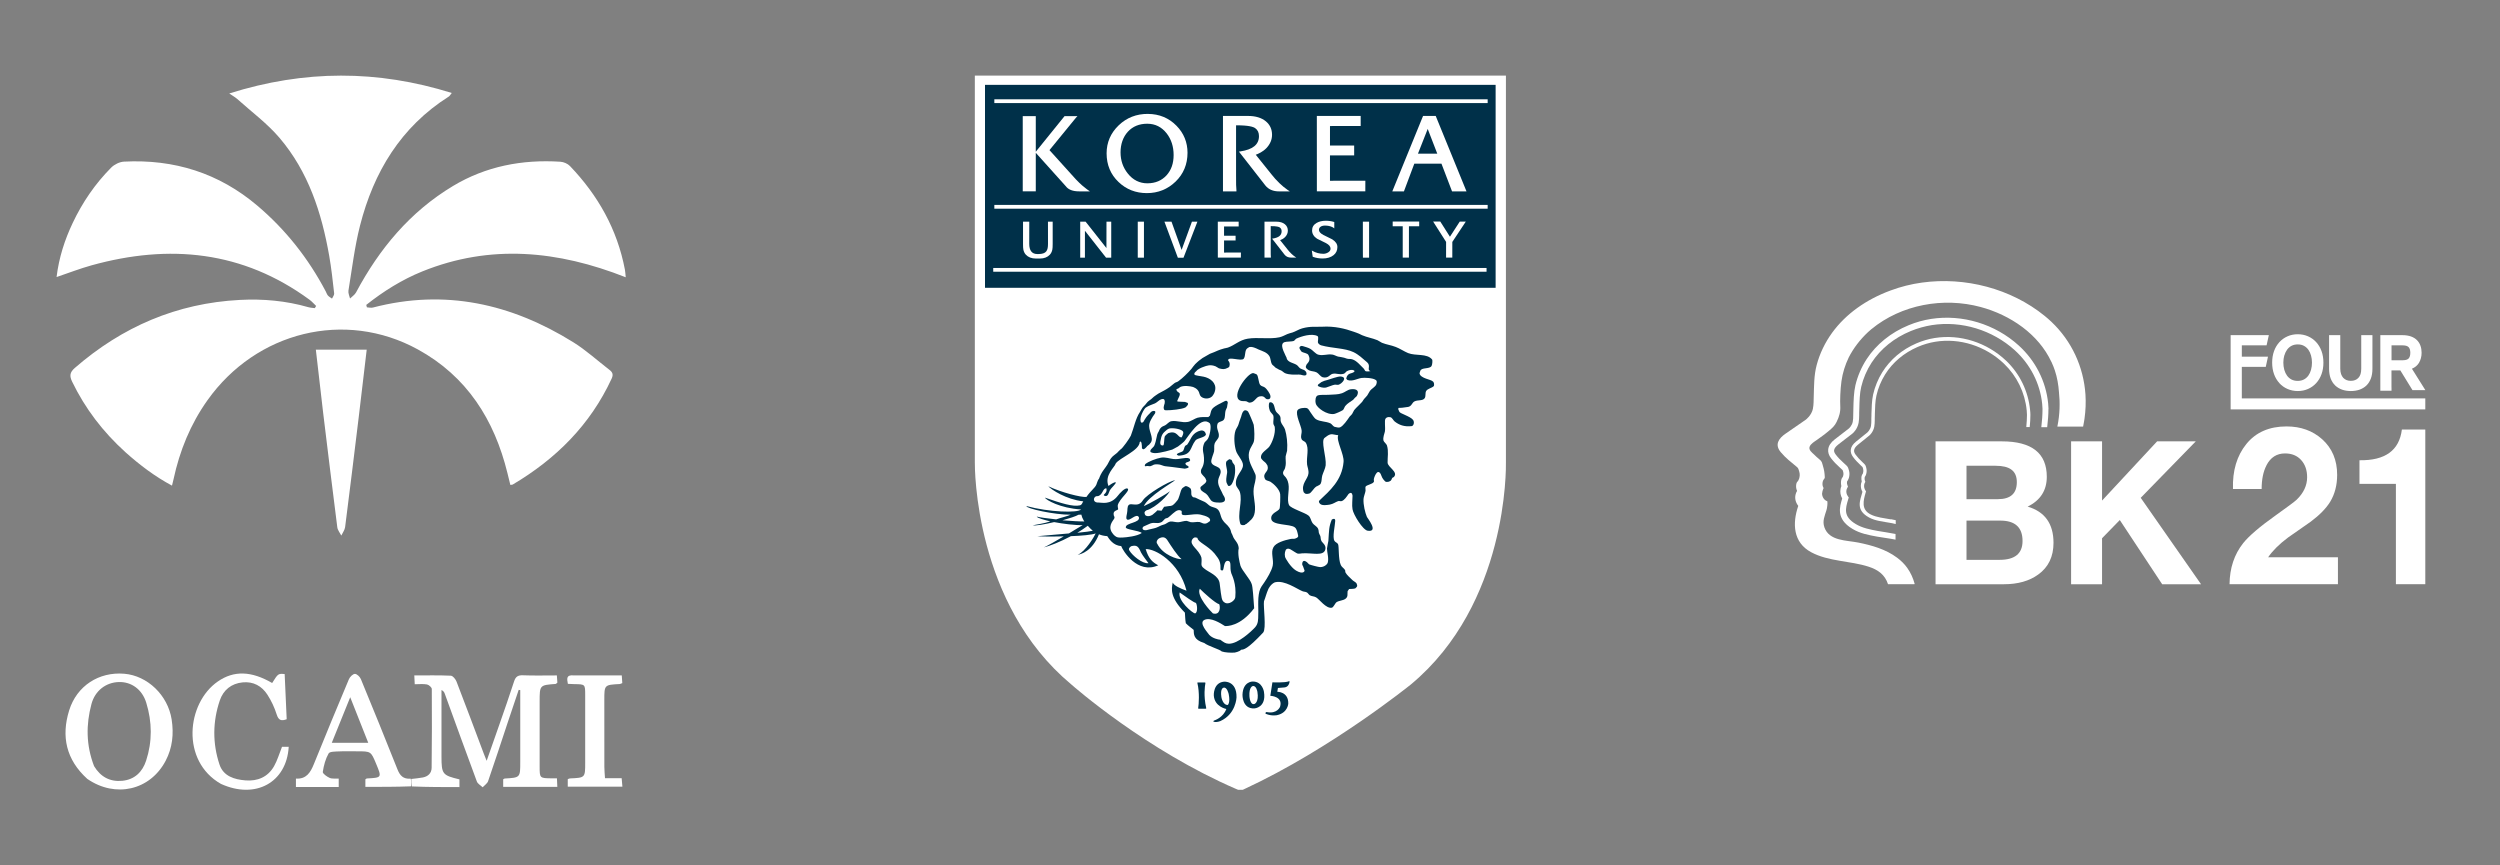<svg version="1.1" xmlns="http://www.w3.org/2000/svg" xmlns:xlink="http://www.w3.org/1999/xlink" width="1299.998" height="450" viewBox="310,230.5,1299.998,450"><rect x="310" y="230.5" width="1299.998" height="450" fill="#808080" stroke="none"/><g fill="none" fill-rule="nonzero" stroke="none" stroke-width="none" stroke-linecap="butt" stroke-linejoin="miter" stroke-miterlimit="10" stroke-dasharray="" stroke-dashoffset="0" font-family="none" font-weight="none" font-size="none" text-anchor="none" style="mix-blend-mode: normal"><g id="Group 1" fill-opacity="0" fill="#9c9f9d" stroke="#000000" stroke-width="0"><rect x="166.923" y="256.111" transform="scale(1.857,0.9)" width="700" height="500" id="Shape 1"/></g><g id="Group 1" fill="#ffffff" stroke="none" stroke-width="1"><path d="M375.226,465.638c-11.693,-10.573 -20.907,-22.635 -27.676,-36.588c-1.453,-2.995 -1.352,-4.868 1.363,-7.225c24.658,-21.413 53.015,-33.649 85.782,-35.366c12.104,-0.634 23.981,0.43 35.645,3.78c1.079,0.31 2.24,0.335 3.364,0.492c0.23,-0.378 0.46,-0.756 0.691,-1.134c-1.146,-1.09 -2.188,-2.321 -3.453,-3.248c-34.715,-25.423 -72.896,-29.1 -113.371,-17.865c-5.969,1.657 -11.769,3.926 -18.149,6.081c1.249,-10.226 4.236,-19.359 8.382,-28.122c5.062,-10.699 11.678,-20.391 20.019,-28.786c1.64,-1.651 4.366,-2.99 6.661,-3.108c26.044,-1.336 49.316,5.911 69.368,22.917c14.778,12.533 26.523,27.445 35.531,44.56c0.382,0.725 0.624,1.567 1.149,2.161c0.573,0.648 1.401,1.07 2.117,1.591c0.396,-0.899 1.217,-1.845 1.121,-2.688c-0.74,-6.505 -1.434,-13.029 -2.562,-19.474c-3.935,-22.479 -10.873,-43.89 -25.933,-61.519c-6.397,-7.489 -14.54,-13.49 -21.924,-20.128c-0.949,-0.853 -2.107,-1.475 -4.137,-2.869c39.18,-12.346 77.105,-12.31 115.709,-0.254c-0.762,0.933 -1.053,1.54 -1.535,1.845c-24.946,15.814 -39.054,39.219 -46.178,67.146c-2.822,11.064 -4.154,22.512 -6.019,33.81c-0.211,1.279 0.526,2.715 0.823,4.078c1.061,-1.047 2.463,-1.912 3.132,-3.168c12.116,-22.728 28.126,-41.961 50.404,-55.336c17.15,-10.296 36.015,-13.876 55.842,-12.622c1.723,0.109 3.804,1.002 4.985,2.235c14.592,15.233 24.599,32.952 28.571,53.841c0.217,1.143 0.255,2.321 0.43,4.007c-35.253,-13.911 -70.323,-17.366 -105.743,-3.057c-10.611,4.287 -20.246,10.343 -29.18,17.418c0.111,0.424 0.223,0.849 0.334,1.273c1.048,0.048 2.165,0.358 3.135,0.105c37.461,-9.783 71.938,-2.002 104.164,18.028c6.686,4.155 12.583,9.576 18.859,14.395c1.6,1.228 2.081,2.44 1.124,4.511c-11.11,24.03 -28.92,41.767 -51.454,55.107c-0.215,0.127 -0.527,0.089 -1.232,0.193c-0.494,-2.012 -0.999,-4.072 -1.505,-6.131c-6.82,-27.774 -21.091,-50.349 -46.633,-64.346c-37.799,-20.714 -83.956,-9.312 -109.366,26.458c-8.842,12.446 -14.446,26.247 -17.642,41.099c-0.194,0.904 -0.434,1.797 -0.798,3.291c-8.966,-4.817 -16.709,-10.677 -24.214,-17.386z" id="Path 1"/><path d="M523.884,635.561c2.007,-0.252 4.035,-0.396 6.015,-0.783c2.712,-0.53 4.524,-2.247 4.553,-5.037c0.142,-13.655 0.188,-27.312 0.082,-40.967c-0.006,-0.83 -1.511,-2.172 -2.493,-2.359c-1.961,-0.374 -4.043,-0.111 -6.38,-0.111c-0.078,-1.599 -0.141,-2.881 -0.224,-4.583c6.516,0 12.774,-0.146 19.013,0.142c1.048,0.048 2.456,1.801 2.942,3.058c4.819,12.463 9.478,24.987 14.187,37.493c0.361,0.958 0.758,1.903 1.483,3.716c2.388,-6.807 4.511,-12.802 6.594,-18.812c2.589,-7.472 5.247,-14.923 7.657,-22.453c0.806,-2.518 2.025,-3.318 4.65,-3.215c5.724,0.225 11.463,0.07 17.606,0.07c0.098,1.371 0.189,2.649 0.268,3.749c-0.467,0.369 -0.666,0.664 -0.886,0.68c-8.338,0.605 -8.338,0.602 -8.338,9.27c-0,11.2 -0,22.399 0,33.599c0,6.145 0,6.146 6.316,6.216c0.794,0.009 1.589,0.001 2.686,0.001c0.071,1.592 0.128,2.884 0.197,4.419c-9.51,0 -18.722,0 -28.15,0c0,-1.379 0,-2.669 0,-3.913c0.339,-0.178 0.57,-0.398 0.813,-0.412c8.058,-0.463 8.058,-0.46 8.058,-8.553c0,-11.2 0,-22.399 0,-33.599c0,-1.276 0,-2.553 0,-3.829c-0.27,-0.041 -0.539,-0.083 -0.809,-0.124c-1.931,5.739 -3.877,11.472 -5.79,17.217c-3.359,10.089 -6.639,20.204 -10.117,30.251c-0.43,1.243 -1.868,2.137 -2.84,3.192c-1.029,-0.994 -2.561,-1.801 -3.011,-3.011c-5.659,-15.205 -11.159,-30.468 -16.712,-45.712c-0.252,-0.692 -0.624,-1.34 -1.679,-1.854c0,8.089 0,16.179 0,24.268c0,3.415 -0.002,6.829 0,10.244c0.005,9.233 0.477,9.848 9.337,11.953c0,1.222 0,2.497 0,4.02c-8.214,0 -16.246,0 -24.659,-0.35c-0.378,-1.527 -0.374,-2.704 -0.37,-3.881z" id="Path 1"/><path d="M478.075,445.501c-1.291,-11.175 -2.542,-21.984 -3.838,-33.178c9.058,0 17.553,0 26.45,0c-1.398,11.842 -2.738,23.453 -4.147,35.057c-2.316,19.077 -4.642,38.152 -7.081,57.213c-0.195,1.526 -1.299,2.935 -1.981,4.399c-0.717,-1.423 -1.892,-2.788 -2.082,-4.279c-2.508,-19.605 -4.877,-39.228 -7.32,-59.212z" id="Path 1"/><path d="M355.38,635.51c-11.012,-9.99 -13.613,-22.079 -9.414,-35.612c3.961,-12.764 15.47,-20.141 28.607,-19.057c12.158,1.003 22.718,11.181 24.686,23.78c1.17,7.489 0.435,14.71 -3.127,21.494c-8.032,15.3 -26.046,19.543 -40.753,9.394M358.913,628.875c3.336,5.54 8.211,8.269 14.68,7.639c6.436,-0.627 10.462,-4.605 12.378,-10.436c3.28,-9.981 3.155,-20.164 0.081,-30.158c-2.156,-7.009 -7.796,-10.945 -14.259,-10.76c-6.684,0.192 -12.375,4.454 -14.241,11.457c-2.83,10.62 -2.853,21.27 1.361,32.259z" id="CompoundPath 1"/><path d="M424.903,638.133c-20.97,-11.879 -17.923,-41.993 -1.646,-53.257c8.375,-5.795 17.422,-5.501 28.262,0.789c3.099,-4.928 3.099,-4.928 6.503,-4.657c0.35,7.785 0.703,15.618 1.057,23.488c-2.807,1.062 -4.243,0.587 -5.205,-2.478c-1.127,-3.592 -2.789,-7.131 -4.834,-10.295c-2.923,-4.522 -7.331,-6.932 -12.877,-6.385c-5.876,0.58 -10.021,3.963 -11.855,9.356c-3.75,11.026 -3.839,22.326 -0.173,33.363c2.025,6.098 7.743,7.781 13.492,8.246c6.287,0.508 11.669,-1.726 14.891,-7.397c1.719,-3.027 2.686,-6.481 4.118,-10.056c0.902,0 2.192,0 3.492,0c-1.075,18.543 -17.278,27.46 -35.225,19.282z" id="Path 1"/><path d="M523.571,635.417c0.308,1.321 0.304,2.498 0.302,3.97c-7.884,0.295 -15.768,0.295 -23.876,0.295c0,-1.358 0,-2.653 0,-3.905c0.295,-0.196 0.511,-0.464 0.742,-0.476c7.851,-0.418 7.851,-0.415 4.859,-7.601c-2.714,-6.519 -2.714,-6.519 -9.809,-6.519c-3.137,0 -6.281,-0.118 -9.41,0.043c-1.918,0.099 -4.905,0.009 -5.508,1.078c-1.622,2.874 -2.533,6.28 -3.019,9.578c-0.13,0.883 2.123,2.483 3.562,3.123c1.277,0.568 2.943,0.26 4.718,0.354c0,1.426 0,2.831 0,4.377c-7.431,0 -14.735,0 -22.25,0c0,-1.448 0,-2.752 0,-4.359c5.416,0.334 7.56,-3.171 9.308,-7.496c5.968,-14.772 12.06,-29.494 18.241,-44.178c0.512,-1.217 2.02,-2.744 3.109,-2.78c1.031,-0.034 2.614,1.502 3.108,2.698c6.446,15.605 12.799,31.25 19.028,46.943c1.259,3.172 2.945,5.151 6.896,4.853M493.103,616.742c2.625,0 5.251,0 8.384,0c-3.215,-8.123 -6.115,-15.453 -9.375,-23.689c-3.403,8.414 -6.418,15.866 -9.582,23.689c3.779,0 6.778,0 10.572,0z" id="CompoundPath 1"/><path d="M608.471,581.718c8.422,0 16.456,0 24.85,0c0.099,1.447 0.187,2.721 0.273,3.987c-0.611,0.229 -0.974,0.469 -1.348,0.489c-7.997,0.432 -7.997,0.428 -7.997,8.302c0,11.59 -0.015,23.181 0.016,34.771c0.005,1.876 0.21,3.751 0.338,5.893c2.983,0 5.64,0 8.661,0c0.134,1.535 0.246,2.816 0.386,4.421c-9.55,0 -18.867,0 -28.415,0c0,-1.281 0,-2.574 0,-3.922c0.393,-0.135 0.764,-0.363 1.145,-0.38c7.92,-0.358 7.92,-0.353 7.92,-8.171c0,-11.727 0.002,-23.454 -0.001,-35.181c-0.002,-5.618 -0.007,-5.613 -5.615,-5.679c-1.076,-0.013 -2.151,-0.093 -3.388,-0.149c-0.449,-2.491 -1.086,-4.832 3.175,-4.383z" id="Path 1"/></g><g id="Group 1" stroke="none" stroke-width="1"><g id="Group 1"><path d="M1088.288,274.623v196.258c0,0 1.542,70.883 -47.59,111.789c0,0 -40.461,32.845 -85.445,53.716h-0.479c-46.605,-20.061 -84.696,-53.716 -84.696,-53.716c-49.123,-40.906 -48.365,-111.789 -48.365,-111.789v-196.258z" id="Path 1" fill="#ffffff"/><path d="M1088.288,269.821h-271.376v201.06c-0.026,2.937 -0.2,73.593 50.099,115.466l-0.105,-0.087c1.577,1.394 39.198,34.387 85.951,54.535l0.924,0.383h2.501l0.967,-0.453c45.001,-20.871 86.038,-54.012 86.456,-54.343c50.378,-41.934 49.437,-112.617 49.376,-115.614v-200.946h-4.81M1083.469,279.425v191.892c0,5.926 -1.063,70.36 -45.855,107.658c-0.375,0.288 -39.45,31.825 -82.665,52.243c-44.539,-19.607 -81.332,-51.816 -81.707,-52.147l-0.105,-0.096c-46.091,-38.387 -46.622,-105.523 -46.622,-107.981v-191.569h256.971z" id="CompoundPath 1" fill="#ffffff"/><path d="M1087.721,380.155h-265.52v-105.532h265.52z" id="Path 1" fill="#003049"/><path d="M827.055,282.135v1.969h256.527v-1.969z" id="Path 1" fill="#ffffff"/><path d="M827.055,337.053v1.969h256.527v-1.969z" id="Path 1" fill="#ffffff"/><path d="M826.48,369.846v1.952h256.527v-1.952z" id="Path 1" fill="#ffffff"/><path d="M933.38,599.036h3.529c0.488,0 0.305,-0.436 0.305,-0.436c-1.42,-6.353 -0.688,-11.32 -0.41,-12.802c0,0 0.139,-0.427 -0.366,-0.427h-3.486c-0.471,0 -0.296,0.366 -0.296,0.366c1.185,4.88 0.723,11.041 0.418,12.828c0,0 -0.218,0.479 0.305,0.479v0z" id="Path 1" fill="#003049"/><path d="M946.452,584.97c-5.621,0.54 -5.281,7.12 -5.281,7.12c0.357,5.969 6.518,7.085 6.518,7.085c-1.682,4.566 -6.196,5.935 -6.196,5.935c-1.063,0.41 -0.279,0.706 -0.279,0.706c1.342,0.453 3.311,-0.331 3.311,-0.331c8.244,-3.704 8.462,-12.357 8.462,-12.357c0.174,-8.802 -6.536,-8.165 -6.536,-8.165M948.456,597.083c-2.693,0.078 -3.338,-4.113 -3.338,-4.113c-0.697,-4.601 1.089,-4.854 1.089,-4.854c1.891,-0.593 2.719,3.329 2.719,3.329c0.915,4.505 -0.471,5.638 -0.471,5.638z" id="CompoundPath 1" fill="#003049"/><path d="M967.27,590.304c0,0 -0.749,-5.473 -5.874,-5.412c0,0 -5.072,-0.122 -5.307,6.902c0,0 -0.192,7.407 6.213,7.085c0,0 6.283,-0.392 4.959,-8.575M962.382,596.534c-2.423,0.889 -2.684,-4.061 -2.684,-4.061c-0.261,-4.732 1.664,-5.203 1.664,-5.203c1.952,-0.488 2.492,2.989 2.492,2.989c0.88,5.386 -1.473,6.274 -1.473,6.274z" id="CompoundPath 1" fill="#003049"/><path d="M968.769,600.787c5.42,1.063 6.858,-2.771 6.858,-2.771c1.717,-5.438 -5.063,-5.699 -5.063,-5.699l1.089,-7.006c0,0 6.815,0.322 8.653,-0.584c0,0 0.418,-0.288 0.183,0.749c0,0 -0.383,2.327 -2.614,2.492l-3.355,0.279l-0.314,1.978c0,0 5.804,-0.122 5.699,6.135c0,0 -0.218,4.837 -5.882,6.03c0,0 -2.658,0.584 -5.717,-0.662c0,0 -0.462,-0.227 -0.209,-0.593c0,0 0.209,-0.453 0.68,-0.357v0z" id="Path 1" fill="#003049"/><path d="M948.804,469.574c0.427,-0.514 0.985,-0.148 1.447,0c0.436,0.131 0.453,0.985 0.697,1.42c0.131,0.296 0.985,1.159 1.063,1.42c0.688,3.146 0,7.277 -1.412,9.664c-0.401,0.732 -1.054,1.124 -1.508,1.159c-0.593,0.052 -0.793,-0.819 -0.993,-1.159c-0.906,-1.264 -0.218,-4.27 0,-5.691c0.235,-1.813 -1.185,-4.741 -0.279,-6.065c0,0 0.976,-0.767 0.993,-0.767v0z" id="Path 1" fill="#003049"/><path d="M905.947,472.894c0.767,-0.218 1.874,0.157 2.335,0l1.028,-0.418c1.185,-0.767 2.37,-0.532 3.573,-0.418c0.601,0.07 2.388,0.837 2.98,0.871c0.959,0.105 5.455,0.593 10.257,1.281c-0.044,-0.017 2.553,-0.349 1.9,-1.063c0.401,0.471 -0.078,-0.392 -1.054,-0.723l-0.34,-0.366c0.044,-0.035 -0.819,-0.715 0.715,-1.246c-0.584,0.183 1.02,-0.227 1.325,-0.575c0.619,-0.671 -0.288,-1.377 -0.288,-1.377c-2.266,-0.767 -4.81,0.688 -8.209,0.331c-1.682,-0.148 -4.061,-1.098 -6.423,-0.715c-2.579,0.471 -6.362,1.908 -8.157,3.32c0,0 -0.863,1.499 0.34,1.098v0z" id="Path 1" fill="#003049"/><path d="M934.626,454.341c2.309,-0.139 2.423,2.257 2.466,2.004c-0.261,1.708 -4.462,1.865 -5.473,3.207c-2.945,3.834 -1.708,7.494 -8.671,7.887c0,0 -1.394,-0.322 -0.863,-0.898c0.436,-0.462 2.126,-0.906 2.745,-1.281c0.898,-0.523 0.828,-1.969 1.42,-2.867c0.122,-0.209 0.898,-0.488 1.089,-0.688c1.952,-2.632 2.179,-5.307 5.621,-6.867c0.131,-0.096 1.394,-0.453 1.656,-0.497v0z" id="Path 1" fill="#003049"/><path d="M956.883,444.023c0.793,-0.453 1.577,0 2.091,0.471c0.305,0.218 2.85,6.318 2.963,6.919c0.322,2.222 0.575,7.32 -0.026,8.967c-0.854,2.283 -2.963,4.043 -2.51,8.096c0.261,2.388 1.307,4.244 2.301,6.318c0.122,0.349 1.168,2.362 1.22,2.789c0.383,2.187 -0.802,5.002 -0.985,6.771c-0.532,4.401 1.22,8.392 0.523,12.584c-0.296,1.813 -0.88,2.728 -1.874,3.834l-0.793,0.68c-0.209,0.436 -0.61,0.584 -1.002,0.898l-0.488,0.488c-0.749,0.174 -0.81,0.61 -1.115,0.654c-1.882,0.41 -2.274,-0.688 -2.152,-0.427c-1.908,-5.386 1.29,-11.66 -0.349,-16.854c-0.383,-1.203 -1.786,-2.388 -1.969,-3.66c-0.662,-4.654 3.704,-7.102 3.634,-10.239c0,-2.24 -2.937,-5.124 -3.599,-7.32c-0.828,-2.588 -1.386,-7.521 -0.253,-10.745c0.261,-0.784 1.281,-2.091 1.551,-3.146c0.532,-2.004 1.368,-3.66 1.647,-5.002c0.105,-0.401 0.366,-0.985 0.575,-1.377c0.078,-0.131 0.471,-0.61 0.601,-0.688v0z" id="Path 1" fill="#003049"/><path d="M1012.446,432.912c3.146,-0.375 4.558,0.88 3.085,3.555l-0.619,0.584c-0.253,0.096 -1.089,1.185 -1.264,1.342c-1.516,1.115 -2.954,1.804 -4.113,3.233c-0.392,0.479 -0.715,1.682 -1.211,2.1c-0.793,0.566 -3.799,1.891 -4.558,2.03c-3.808,0.61 -8.985,-3.189 -9.551,-5.386c-0.497,-1.882 0,-3.712 0.81,-4.148c1.281,-0.636 4.671,-0.305 5.83,-0.427c2.937,-0.209 4.784,-0.061 7.024,-0.828c1.368,-0.436 2.928,-1.856 4.558,-2.048v0z" id="Path 1" fill="#003049"/><path d="M996.22,431.64c0,0 1.778,0.749 3.39,0.366c1.115,-0.288 3.224,-1.246 4.27,-1.438c0.645,-0.157 1.542,0.174 2.161,0c1.743,-0.523 4.941,-3.93 1.107,-4.296c-1.394,-0.131 -5.542,1.438 -6.832,1.795c-1.29,0.322 -2.1,0.549 -3.172,1.107c-0.288,0.166 -1.769,1.377 -1.595,1.168c0,0 -0.985,0.819 0.671,1.29v0z" id="Path 1" fill="#003049"/><path d="M968.839,438.08c-1.124,-0.157 -1.124,-2.039 -3.939,-1.42c-1.969,0.41 -2.501,3.303 -5.368,3.224l-1.42,-0.697c-1.255,-0.296 -2.135,0.131 -3.233,-0.392c-5.037,-2.362 3.913,-14.457 6.797,-14.292c0.148,0 1.638,0.549 1.821,0.706c0.889,0.784 0.889,4.148 1.743,5.377c0.654,0.863 1.656,0.784 2.536,1.438c0.906,0.688 2.632,3.067 2.841,4.314c0,0 0.471,2.065 -1.778,1.76v0z" id="Path 1" fill="#003049"/><path d="M1015.383,535.777c0.061,-0.07 0.061,-0.078 0,0z" id="Path 1" fill="#000000"/><path d="M1015.383,535.777h-0.009c0,0 0.009,0.009 0.009,0z" id="Path 1" fill="#000000"/><path d="M1055.521,429.453c0,0 0.009,0.035 0.009,0.07c0,0 0.017,0.009 0.017,0.017c-0.017,-0.035 -0.017,-0.07 -0.026,-0.087z" id="Path 1" fill="#000000"/><path d="M1010.363,426.036c0.035,-0.061 0.07,-0.122 0.087,-0.183c-0.096,0.192 -0.113,0.227 -0.087,0.183z" id="Path 1" fill="#000000"/><path d="M988.612,487.125c0,0 -0.061,0 -0.078,-0.017c0.078,0.044 0.087,0.044 0.078,0.017z" id="Path 1" fill="#000000"/><path d="M947.131,438.969c-1.952,1.098 -6.196,2.771 -7.085,4.662c-0.505,0.985 -0.505,1.847 -0.906,3.041c-0.044,0.131 -0.584,0.34 -0.749,0.706c-2.074,0 -3.904,-0.131 -5.708,0.349c-1.403,0.401 -3.433,1.891 -4.993,2.17c-3.181,0.549 -5.621,-0.871 -8.584,-0.366c-1.342,0.227 -2.187,1.603 -3.277,2.152c-0.924,0.462 -1.307,0.462 -2.039,1.115l-0.662,0.758c-0.105,0.296 -0.427,1.02 -0.627,1.359c-0.654,0.976 -0.915,1.969 -1.072,3.015c-0.157,1.02 -0.749,3.451 -1.272,4.462c-0.261,0.488 -1.603,1.586 -1.804,2.039c-0.096,0.305 -0.392,0.61 0,1.072c-0.462,-0.505 -0.366,0.488 2.205,0.627c2.841,0.061 9.002,-1.839 9.002,-1.839l2.963,-1.595c0.584,-0.436 2.876,-2.179 3.372,-2.78c2.161,-2.675 7.939,-12.427 12.427,-9.873l0.802,0.575c1.072,1.795 -0.279,6.954 -1.081,8.131l-1.011,1.203c-0.81,0.27 -1.368,2.344 -1.481,3.311c-0.192,1.551 0.261,2.937 0.366,3.799c0.235,1.856 0.427,4.192 -0.706,6.475c-0.253,0.453 -0.898,1.246 -0.723,2.475c0.209,1.412 2.196,2.44 2.484,3.608c0.183,0.584 0.688,0.671 0,1.786c-0.375,0.601 -2.004,1.63 -2.484,2.152c-0.654,0.654 -0.087,1.682 0.34,2.091c1.246,1.107 2.257,1.255 3.224,2.545c1.368,1.76 1.281,3.277 4.305,3.573c2.37,0.218 5.717,0.357 4.305,-2.876l-0.715,-1.203c-0.828,-2.1 -2.318,-3.974 -2.518,-6.283c-0.27,-2.928 2.091,-4.427 1.098,-6.789c-0.802,-1.83 -4.366,-1.612 -4.662,-3.974c-0.157,-1.316 1.185,-4.113 1.447,-5.368c0.279,-1.734 -0.183,-2.823 0.366,-4.296c0.366,-1.054 1.926,-2.24 2.1,-3.555c0.331,-2.362 -1.499,-3.852 -0.697,-6.431c0.392,-1.342 2.475,-1.185 3.242,-2.161c0.993,-1.325 0.453,-3.163 1.054,-5.02c0.061,-0.218 0.575,-1.325 0.68,-1.516c-0.07,-0.087 0.41,-2.396 0.41,-2.396c-0.305,-1.455 -1.211,-0.863 -1.325,-0.906M924.491,457.879c-2.004,0.462 -2.187,-3.808 -7.006,-2.144c-0.253,0.087 -1.603,1.333 -1.717,1.534c-0.566,1.272 -0.261,4.532 -0.898,4.837c0,0 -1.865,0.462 -1.499,-1.9c0.575,-3.765 1.298,-4.462 3.207,-6.048c0.261,-0.209 0.967,-0.741 1.342,-0.819c2.274,-0.514 6.466,0.357 7.216,1.499c0.654,0.959 -0.723,3.076 -0.627,3.05v0z" id="CompoundPath 1" fill="#003049"/><path d="M1055.53,429.522c-0.331,-1.752 -5.081,-1.63 -6.998,-3.956c-0.715,-0.924 -0.192,-1.447 0,-2.144c0.54,-2.039 4.889,-0.828 5.891,-2.64c0.41,-0.767 0.558,-3.015 0.288,-3.32c-2.719,-3.338 -8.462,-1.752 -12.514,-3.364c-1.961,-0.802 -4.392,-2.431 -6.44,-3.189c-2.579,-0.993 -4.575,-1.142 -7.155,-2.161c-0.593,-0.253 -1.734,-1.098 -2.353,-1.351c-2.867,-1.15 -5.142,-1.386 -8,-2.597c-0.331,-0.122 -1.203,-0.619 -1.586,-0.776c-1.15,-0.488 -1.499,-0.566 -2.719,-1.011c-4.436,-1.595 -10.056,-3.015 -16.47,-2.614c-2.815,0.157 -6.039,-0.366 -10.37,0.863c-1.499,0.383 -3.582,1.682 -4.993,2.126c-0.993,0.296 -1.847,0.471 -2.745,0.854c-1.246,0.505 -2.353,1.246 -4.061,1.647c-4.906,1.098 -11.477,-0.105 -16.453,0.723c-4.331,0.688 -6.823,3.416 -10.37,4.645c-1.089,0.357 -1.542,0.253 -2.597,0.627c-0.619,0.218 -2.091,0.601 -2.588,0.889c-1.49,0.758 -2.457,0.985 -4.131,1.691c-0.828,0.375 -1.83,1.15 -2.649,1.516c-1.194,0.593 -1.272,0.767 -2.257,1.481l-0.802,0.593c0,0 -1.752,1.516 -1.969,1.795c-0.697,0.723 -1.359,1.725 -1.961,2.484c-1.813,2.126 -4.549,4.784 -6.815,6.423c-0.819,0.584 -1.394,0.462 -2.126,1.089c-0.854,0.654 -1.603,1.351 -2.423,1.969c-1.882,1.351 -3.756,2.24 -5.821,3.364l-1.325,0.889c-1.752,1.15 -1.673,1.603 -3.477,2.754c-1.194,0.81 -1.699,2.03 -2.789,2.954c-0.715,0.558 -1.551,2.301 -2.03,3.05c-2.248,3.285 -3.085,8.139 -4.697,12.218c-0.479,1.159 -4.392,6.789 -5.351,7.155l-0.715,0.68c-0.558,0.471 -0.558,0.61 -1.063,1.098c-1.159,1.028 -2.327,1.612 -3.216,2.876c-0.723,0.976 -1.159,2.109 -1.813,3.189c-1.02,1.682 -2.719,3.547 -3.564,5.386c-0.34,0.68 -0.584,1.351 -0.828,2.004c-0.096,0.087 -0.166,0.209 -0.192,0.209c-0.427,0.558 -1.185,2.867 -1.185,2.867c-0.793,1.839 -2.684,2.867 -5.185,6.423c-2.919,0.218 -12.985,-2.335 -19.825,-5.586c1.542,1.708 9.22,6.876 18.204,7.86c-0.593,0.88 -0.636,1.778 -1.717,2.065c-3.608,0.88 -9.847,-1.089 -18.248,-4.017c0.488,1.168 7.887,5.508 18.814,6.17c-1.612,1.9 -16.636,1.438 -28.365,-1.769c-0.462,1.237 14.666,4.593 22.971,4.488c-1.42,0.723 -5.159,1.569 -7.564,2.44c-3.782,-0.418 -9.063,-1.081 -10.083,-1.473c0.235,0.767 3.974,1.786 7.076,2.501c-2.972,1.063 -7.399,1.682 -9.115,2.048c1.264,0.314 6.039,-0.453 11.085,-1.664c4.41,0.854 11.154,1.734 14.867,1.56c-0.924,0.462 -4.427,2.719 -7.181,4.331c-7.059,0.662 -14.736,1.255 -16.374,1.455c0.924,0.139 7.111,0.235 13.699,0.078c-4.026,2.362 -8.305,4.819 -10.388,5.752c3.067,-0.776 8.523,-2.867 14.1,-5.865c5.534,-0.2 10.727,-0.654 12.88,-1.42c-0.723,1.603 -5.211,9.333 -9.368,11.12c1.795,-0.296 7.573,-1.926 11.076,-10.675c1.229,0.532 2.658,0.863 4.305,0.959c0.915,1.386 3.094,4.95 7.242,5.15c0.845,2.396 8.488,14.893 19.268,10.022c-3.12,-1.682 -4.993,-3.442 -6.527,-8.427c4.784,-0.305 17.429,6.632 21.228,21.621c-2.989,-1.002 -6.728,-2.745 -7.137,-4.235c-0.819,3.468 -1.359,7.939 6.301,15.66c0.157,1.647 0.131,3.634 0.479,5.499c1.264,1.325 2.728,2.309 4.087,3.46c0.096,2.17 -0.209,5.159 5.508,6.832c1.943,1.603 8.174,3.32 9.089,4.392c1.856,0.593 4.619,0.715 6.632,0.593c0,0 2.701,-0.453 3.433,-1.49c1.351,-0.078 3.198,-0.113 11.477,-8.941c1.743,-2.083 0,-13.499 0.418,-16.27c0.81,-2.004 1.168,-3.869 2.274,-6.353c0,0 1.124,-2.449 3.242,-3.425c0.139,-0.078 0.27,-0.078 0.436,-0.122c4.767,-1.072 10.998,3.39 13.934,4.636c1.072,0.453 1.638,0.209 2.501,0.732c0.41,0.218 1.002,1.194 1.447,1.438c1.054,0.593 2.057,0.427 3.233,1.054c1.708,0.959 5.185,5.987 8.209,5.403c0.941,-0.227 1.691,-2.37 2.492,-2.902c1.403,-0.863 3.381,-0.784 4.645,-1.769c1.447,-1.142 0.854,-2.405 1.072,-3.956c0,-0.061 0.68,-0.784 0.732,-1.089c0.697,-0.07 2.257,-0.009 3.233,-0.314c0.122,-0.044 0.532,-0.523 0.706,-0.706c0.61,-0.645 0.166,-1.333 0,-1.847c-0.218,-0.575 -1.682,-1.264 -2.144,-1.752c-1.072,-1.072 -2.919,-2.632 -3.608,-3.93c-0.322,-0.654 0.087,-0.793 -0.366,-1.473c-0.471,-0.749 -1.734,-1.516 -2.1,-2.475c-1.386,-3.067 -0.828,-9.908 -1.447,-10.867c-0.566,-0.915 -1.264,-0.793 -1.83,-1.656c-1.185,-1.891 0.288,-7.965 0.383,-10.37c0.105,-1.935 -1.786,-0.723 -1.786,-0.723c-1.569,3.852 -1.394,5.577 -1.778,11.102c-0.07,0.488 -0.723,3.433 -0.723,3.948c-0.017,1.935 1.107,5.203 0.349,7.512c-0.253,0.749 -1.804,2.196 -3.93,2.152c-0.802,0 -4.81,-1.054 -5.717,-1.438c-0.174,-0.087 -1.02,-1.063 -1.081,-1.089c-1.996,-1.577 -2.423,-0.096 -2.501,0.688c-0.07,0.828 0.27,0.985 0.436,1.447c0.07,0.471 0.88,2.179 0.793,2.327c-0.026,0.174 -0.723,2.057 -4.444,-0.139c-2.797,-1.699 -5.577,-6.379 -5.717,-7.172c-0.383,-1.795 0.166,-3.146 0.505,-3.765c1.403,-1.264 3.059,0.488 4.462,1.246c0.349,0.192 1.211,0.793 1.647,0.88c0.81,0.139 2.144,-0.148 2.318,-0.148c5.438,-0.314 11.059,1.656 12.017,-1.996c0.601,-2.283 -1.647,-3.521 -2.039,-4.462c-0.514,-1.159 -0.253,-1.237 -0.549,-2.518c-0.044,-0.096 -0.418,-0.924 -0.505,-1.028c-0.566,-0.959 -0.157,-1.786 -0.706,-2.85c-0.566,-1.168 -2.179,-1.874 -2.85,-2.876c-0.915,-1.316 -0.915,-2.972 -2.17,-3.948c-1.83,-1.49 -9.159,-3.678 -10.022,-5.386c-1.386,-2.701 0.331,-7.669 -0.34,-11.076c-0.366,-1.987 -1.011,-3.067 -2.231,-4.296c-0.471,-0.479 -0.697,-1.203 -0.514,-1.847c0.314,-1.185 0.941,-0.863 1.298,-3.529c0.227,-1.464 -0.122,-3.12 0,-4.636c0.009,-0.261 0.706,-2.597 0.749,-2.867c0.331,-4 -0.192,-8.174 -1.072,-11.059c-0.418,-1.403 -1.734,-2.632 -2.152,-3.956c-0.383,-1.115 0.07,-1.769 -0.383,-2.876c-0.366,-0.985 -1.603,-1.673 -2.109,-2.475c-0.967,-1.42 -0.68,-3.843 -2.161,-4.662c-1.089,-0.601 -1.481,0.235 -1.412,0c-0.357,1.307 -0.288,2.588 0.357,4.287c0.27,0.732 1.595,1.795 1.813,2.518c0.279,1.316 -0.218,2.928 0,4.305l0.688,1.438c0.54,3.599 -1.403,8.366 -2.858,10.353c-1.02,1.342 -4.104,3.033 -4.287,5.02c-0.157,1.229 0.357,1.272 0.671,1.786c0.462,0.662 1.943,1.516 2.161,2.144c0.174,0.471 0.357,0.375 0.532,0.845l0.183,0.967c0.253,2.51 -3.015,3.067 -1.42,6.083c0.453,0.871 1.978,0.871 2.841,1.412c1.63,1.02 4.715,3.93 5.011,6.405c0.131,1.098 -0.009,6.867 -0.331,7.547c-0.732,1.595 -4.758,2.222 -4.305,5.377c0.505,3.442 9.577,2.466 12.139,4.287c1.211,0.845 1.464,2.684 1.83,4.331c0.209,0.88 -0.688,1.185 -1.081,1.386c-0.959,0.558 -1.656,0.122 -2.867,0.392c-2.954,0.593 -7.669,1.926 -8.897,4.296c-1.551,2.736 0.279,6.492 -0.375,9.629c-0.662,2.85 -2.797,6.309 -4.34,8.619c-0.941,1.394 -2.152,2.78 -2.597,4.749c-1.054,4.218 -0.314,9.211 -0.619,14.161l-0.061,0.052c0,0 0.183,2.553 -1.551,4.436c-1.969,2.152 -8.767,8.531 -13.603,8.531c-1.786,-0.061 -2.527,-0.654 -4.488,-2.065c-1.237,-0.105 -4.061,-0.793 -5.699,-2.492c-0.514,-0.906 -5.847,-6.327 -2.492,-7.869c3.155,-1.455 8.261,1.708 10.623,3.242c0.967,0 7.869,0.349 15.189,-9.272c-0.357,-5.02 -0.758,-11.468 -1.307,-12.636c-0.758,-2.466 -4.924,-6.832 -5.813,-9.438c-0.558,-2.126 -1.551,-6.274 -0.906,-9.159c-0.27,-3.198 -2.301,-3.921 -3.146,-6.51c-0.227,-0.662 -0.505,-1.176 -0.662,-1.377c-0.253,-0.95 -0.418,-1.778 -0.993,-2.649c-1.281,-1.943 -2.527,-2.362 -3.678,-4.261c-1.211,-1.969 -1.002,-4.436 -2.867,-5.725c-1.046,-0.68 -2.423,-0.758 -3.573,-1.42c-0.828,-0.497 -1.891,-1.708 -2.858,-2.144c-1.124,-0.505 -1.447,-0.654 -2.588,-1.159c-0.558,-0.27 -1.569,-0.723 -2.065,-0.985c-0.497,-0.288 -1.011,-0.035 -1.438,-0.383c-1.377,-1.168 -0.383,-2.231 -1.072,-4.261c-0.061,-0.253 -0.601,-0.261 -0.723,-0.715c-0.575,-0.148 -1.569,-1.072 -2.353,-0.523c-1.072,0.793 -1.368,0.566 -2.03,2.196c-0.392,1.081 -1.115,4.253 -1.847,5.028c-0.645,0.776 -1.464,1.839 -2.466,2.553c-0.959,0.488 -1.786,0.427 -1.786,0.427l-2.675,0.392l-1.325,2.057c0,0 -1.464,-0.2 -2.231,-0.2c-0.218,0.497 -1.987,1.847 -2.545,2.335c-2.266,1.325 -3.651,0.383 -3.808,-0.096c-0.113,-0.427 -0.828,-1.325 0.697,-2.24c5.246,-1.473 11.686,-8.488 12.218,-10.013c-0.671,1.011 -11.52,7.015 -13.525,7.817c2.152,-5.115 15.459,-12.61 16.261,-13.499c-3.407,0.514 -14.736,7.364 -16.714,10.405c-1.874,3.041 -4.096,2.187 -6.179,2.1c-2.039,-0.07 -1.865,2.126 -1.961,3.451c-0.017,1.307 -1.037,3.965 -0.183,4.436c1.394,1.194 5.054,-3.651 6.213,-1.046c0.627,2.911 -6.884,2.771 -6.823,5.133c-0.357,1.237 6.954,1.664 8.287,2.98c-2.344,1.717 -8.087,2.266 -9.804,2.353c-1.072,0.087 -2.03,0.035 -2.579,-0.052c-0.95,-0.166 -2.196,-1.028 -3.285,-2.823c-2.083,-3.773 1.438,-6.379 1.49,-7.346c0.087,-1.011 -0.401,-0.479 -0.462,-2.074c-0.061,-1.577 1.725,-1.847 2.179,-2.179c0.497,-0.357 -0.131,-0.793 -0.017,-2.335c0.924,-3.477 6.597,-7.486 5.15,-8.619c-1.316,-0.697 -4.07,2.344 -5.133,3.73c-3.913,5.028 -8.462,3.451 -10.004,3.512c-3.442,0.192 -2.841,-3.573 -0.427,-3.311c2.771,-0.575 2.562,-4.41 4.54,-4.026c0.627,2.797 -2.475,3.189 -1.02,3.826c1.978,0.784 2.17,-1.813 2.797,-2.893c0.593,-1.107 3.381,-3.503 3.067,-4.104c-0.81,-0.279 -2.867,1.185 -3.799,1.908c-2.266,-5.664 3.433,-9.961 3.73,-11.634c1.865,-2.954 12.331,-6.736 12.523,-11.224l0.288,-0.261c0,0 0.192,-0.122 0.505,0.41h0.026c0.07,0.27 0.122,0.566 0.2,0.871c0.017,0.357 -0.017,0.688 -0.017,0.688l0.052,-0.427c0.087,0.697 0.044,1.307 0.087,1.159v0.68c0.096,0.401 0.619,0.61 0.706,0.662c0.218,-0.044 0.793,-0.227 1.325,-0.854c0.096,-0.087 0.706,-0.671 0.706,-0.81c0.993,-0.741 1.185,-0.837 1.882,-1.839c1.804,-2.623 -1.664,-6.457 -0.697,-9.987c0.662,-2.353 2.85,-5.124 2.85,-5.124c0.593,-1.342 -0.34,-1.325 -0.34,-1.325c-1.377,-0.253 -2.344,1.237 -2.144,1.028c-1.769,1.673 -2.301,2.475 -3.582,4.706c0,0 -1.081,0.976 -1.394,-0.366c-0.619,-2.231 1.891,-6.579 2.675,-7.128c1.473,-1.011 2.972,-1.447 4.81,-2.196c0.924,-0.383 2.309,-1.874 3.233,-2.126c0.453,-0.157 0.95,-0.253 1.42,0c0,0 0.688,0.505 0.366,2.126c0,0 -0.706,1.943 -0.462,2.649c0.157,0.488 0.096,0.95 1.176,0.95c2.571,0.052 8.322,-0.558 10.004,-1.455c0.375,-0.157 0.758,-0.715 1.089,-1.046c0.532,-0.549 0.401,-1.342 0,-1.42l-1.089,-0.366c0.845,-0.122 -4.845,-0.166 -3.93,-0.331c-1.002,0.174 1.342,-2.649 1.072,-3.991c-0.113,-0.627 -1.229,-0.898 -1.438,-1.394c-0.113,-0.322 -0.715,-0.793 0,-1.081l0.819,-0.357c0.279,-0.2 0.575,-0.532 0.959,-0.715c1.804,-0.828 5.037,-0.418 6.449,0c0.157,0.078 2.466,0.715 3.242,2.867c0.192,0.601 0.357,1.272 0.697,1.804c1.089,1.473 4.235,2.004 6.083,0.253c0.375,-0.34 0.819,-1.176 1.098,-1.664c1.83,-4.226 -0.889,-7.094 -4.331,-8.261c-1.377,-0.488 -3.625,-0.627 -5.351,-1.081c-1.22,-0.34 -0.488,-1.368 -0.139,-1.673l0.523,-0.471c0.68,-1.002 2.815,-1.9 3.582,-2.144c1.891,-0.715 3.747,-1.42 6.431,-0.331c0.401,0.131 1.447,0.959 1.752,1.046c2.039,0.505 2.797,0.654 4.688,-0.322c0.758,-0.375 0.645,-0.471 0.706,-0.697c0.671,-1.908 -0.662,-3.189 -0.619,-2.98c-0.392,-2.579 6.963,0.601 8.104,-1.02c1.081,-1.473 0.383,-4.27 1.804,-5.351c0.148,-0.087 0.993,-0.688 1.072,-0.697c1.368,-0.296 2.562,0.27 3.66,0.697l1.159,0.558c2.327,0.967 4.331,1.481 5.586,3.372c0.784,1.255 0.654,3.05 1.412,4.322c0.322,0.532 1.089,0.88 1.481,1.42c0.322,0.392 0.959,0.662 1.386,0.898c0.671,0.41 0.924,0.584 1.786,0.863c0.627,0.253 1.542,1.203 2.152,1.455c2.179,0.889 4.802,0.767 7.155,0.706c1.403,-0.061 2.24,0.767 3.564,0.366c0.688,-0.227 0.488,-1.438 0.061,-1.952c-0.845,-1.081 -1.499,-0.819 -2.919,-1.63c-0.54,-0.34 -1.246,-1.447 -1.795,-1.769c-1.63,-1.072 -4,-1.22 -4.993,-2.876c-0.131,-0.261 -0.314,-0.749 -0.349,-1.046l-0.401,-0.767c-1.969,-4.009 -2.614,-6.388 -0.697,-7.155c1.185,-0.436 3.765,-0.183 5.037,-0.706c0.279,-0.157 0.828,-0.959 1.054,-1.072c2.841,-1.351 8.174,-2.928 11.102,-1.42c0.889,0.41 0,2.684 0.331,3.564c0.192,0.392 0.837,1.054 1.586,1.272c6.144,1.656 12.279,1.386 16.793,3.512c2.693,1.272 4.741,3.259 7.172,5.351c2.074,1.847 -0.392,3.939 1.752,4.558c-1.473,0.192 -2.71,0.357 -2.954,-0.401c-0.078,-0.192 -0.514,-0.863 -0.715,-1.054c-1.603,-1.534 -3.477,-3.895 -5.708,-4.645c-1.159,-0.418 -1.664,-0.07 -2.884,-0.383l-1.438,-0.488c-1.56,-0.427 -1.673,-0.279 -3.189,-0.601c-0.671,-0.131 -2.205,-0.959 -2.876,-1.028c-3.041,-0.453 -4.749,0.776 -7.521,0c-1.281,-0.375 -2.928,-2.405 -3.965,-2.954c-1.281,-0.723 -2.466,-0.976 -3.913,-1.447c-0.584,-0.166 -0.88,-0.166 -1.307,0.061c-0.793,0.471 -0.532,1.176 -0.122,1.769c0.235,0.305 0.436,0.845 0.715,1.02c1.011,0.723 3.033,0.723 3.573,1.786c1.586,3.12 -0.723,4.209 -1.072,5.142c-0.166,0.566 -0.601,1.002 0,1.769c0.34,0.392 1.054,0.898 1.455,1.054c1.455,0.619 2.597,0.383 3.948,1.089c0.967,0.505 1.969,2.248 3.216,2.518c2.867,0.619 3.547,-1.499 5.002,-1.813c2.074,-0.462 3.346,0.627 5.725,0c0.793,-0.209 1.229,-1.15 1.778,-1.403c1.377,-0.723 2.736,-0.828 3.59,-0.383c0,0 0.915,0.436 -0.375,1.089c-0.749,0.401 -1.368,0.401 -2.135,0.793c-0.523,0.279 -0.985,1.002 -1.072,1.115c-0.235,0.505 -0.41,1.255 -0.392,1.298c0.218,0.401 0.532,0.619 0.723,0.732c2.492,0.854 5.037,-0.758 7.172,-1.081c1.595,-0.253 6.013,0 7.294,0.967c0,0 1.185,0.253 0.418,2.388c-0.488,1.29 -2.518,2.24 -3.277,3.329c-0.462,0.61 -0.959,1.786 -1.412,2.396c-0.758,0.976 -0.889,0.941 -1.656,1.847l-0.523,0.758c-0.305,0.915 -3.956,4.017 -4.636,5.046c-0.41,0.619 -0.61,1.264 -1.028,1.926c-0.662,0.941 -1.142,1.089 -1.473,1.656c-1.046,1.516 -3.094,4.584 -4.802,5.351c-0.758,0.314 -1.813,-0.026 -2.876,-0.253c-0.715,-0.192 -1.499,-1.508 -2.126,-1.795c-2.501,-1.15 -5.29,-0.819 -7.494,-2.144c-1.098,-0.671 -2.109,-2.588 -2.893,-3.582c-0.523,-0.671 -0.993,-1.865 -1.778,-2.17c-1.29,-0.436 -4.401,-0.026 -5.002,1.081c-1.185,2.248 1.891,8.035 2.152,10.405c0.192,2.022 -0.749,2.937 0,4.627c0.349,0.871 1.691,1.089 2.135,1.786c1.943,3.059 0.253,7.372 0.715,11.442c0.174,1.272 0.924,2.85 0.697,4.68c-0.296,2.858 -3.974,5.316 -2.484,9.647c0.061,0.192 0.749,0.688 0.802,0.749c0.566,0.279 1.464,0.157 2.065,-0.017c1.194,-0.418 2.353,-2.797 3.59,-3.564c0.122,-0.157 0.532,-0.357 0.758,-0.357c0.131,-0.253 0.479,-0.27 0.671,-0.366c0.523,-0.392 0.732,-0.401 1.054,-1.072c0.505,-1.168 0.331,-2.301 0.715,-3.956c0.375,-1.368 1.638,-3.799 1.795,-5.377c0.436,-4.383 -2.736,-12.95 -0.462,-14.361c0.871,-0.532 1.743,-1.569 3.242,-1.795c0.671,-0.166 2.823,0.505 3.747,0.479c-0.009,0.026 -0.017,0.026 -0.017,0.035c-1.168,2.745 3.137,9.9 2.789,13.847c-0.828,9.621 -7.111,14.937 -12.54,20.069c-0.619,0.61 -0.087,1.307 0.375,1.786c1.072,1.011 3.695,0.575 5.037,0.357c1.961,-0.401 2.841,-1.29 4.279,-1.786c0.532,-0.209 1.185,0.122 1.778,0c1.473,-0.401 2.745,-2.396 3.573,-3.625c0,0 1.752,-1.874 2.126,0.61l0.035,0.148c0,2.327 -0.41,4.871 0,7.128c0.418,2.693 5.325,10.754 7.869,11.12c5.952,0.88 -0.148,-6.623 -0.383,-7.163c-0.967,-2.274 -1.926,-6.309 -1.778,-9.29c0.026,-1.098 0.941,-3.311 1.063,-4.331c0.07,-0.505 -0.2,-1.691 0,-2.1c0.471,-0.967 3.634,-1.272 4.314,-2.527c0.174,-0.366 -0.087,-1.011 0,-1.412c0.139,-0.863 0.767,-2.457 1.447,-3.207c0.418,-0.532 1.037,-0.837 1.778,0c0.61,0.688 0.776,2.283 1.795,3.442l0.88,0.967c1.063,0.68 2.771,-0.227 2.327,-0.122c1.098,-0.305 0.976,-1.42 1.447,-1.813c0.07,-0.07 0.697,-0.349 0.697,-0.349c2.579,-2.658 -3.163,-5.063 -3.224,-7.521c-0.061,-2.754 0.61,-5.917 -0.34,-8.941c-0.227,-0.758 -1.638,-1.83 -1.795,-2.501c-0.383,-1.734 0.514,-3.547 0.715,-4.636c0.401,-2.283 -0.383,-5.804 0.375,-6.815c0.418,-0.558 1.107,-0.959 2.484,-0.715c0.915,0.166 1.525,1.647 2.152,2.152c2.335,1.882 5.054,2.937 8.958,2.484c0.479,-0.009 0.88,-0.749 0.967,-0.95c0.253,-0.715 0.192,-1.638 -0.253,-2.257c-1.412,-1.891 -6.867,-3.338 -7.163,-4.27c-0.209,-0.697 -1.072,-1.638 -0.122,-2.1c-0.514,0.288 3.355,-0.113 4.758,-0.41c1.83,-0.401 1.952,-2.205 3.224,-2.85c1.769,-0.941 4.392,-0.113 5.394,-1.786c0.584,-1.072 0.122,-2.614 0.688,-3.599c0.715,-1.272 2.841,-1.516 3.93,-2.527c0.331,-0.296 0.183,-1.394 0.105,-1.752M911.768,513.277c-0.706,-0.784 -0.113,-2.301 1.185,-2.945c2.388,-1.124 3.372,0.183 3.904,0.802c2.327,3.608 5.316,8.27 7.555,10.117c-2.065,0.2 -9.76,-2.152 -12.636,-7.974M931.463,549.468c-1.255,0 -9.22,-6.71 -8.026,-10.884c2.37,1.752 7.66,5.438 8.34,5.377c0.706,0.418 1.272,5.028 -0.314,5.508M940.726,549.485c-1.046,-0.915 -8.767,-9.072 -6.832,-12.854c2.109,2.126 8.017,7.547 10.126,8.078c0.593,1.551 0.505,5.813 -3.285,4.767M941.554,518.322c1.351,2.03 3.216,3.216 3.111,7.573c-0.122,1.072 0.209,1.281 1.115,1.203c0.802,-0.235 0.366,-5.255 2.797,-4.941c2.074,0.305 0.671,3.181 1.691,6.423c0.383,1.159 2.728,5.307 2.091,12.409c-0.061,1.847 -3.547,4.235 -5.542,2.832c-1.63,-0.985 -1.63,-2.196 -2.562,-9.725c-0.401,-4.436 -5.813,-5.961 -8.096,-7.982c-2.301,-1.691 -0.993,-2.527 -1.412,-5.603c-1.316,-4.453 -6.518,-6.527 -4.784,-9.49c0.54,-0.749 1.063,-1.447 2.719,-0.81c0.087,2.196 5.351,3.913 8.871,8.113M904.683,504.266c-0.131,0.07 -0.157,0.087 0.044,-0.009c-0.009,0 -0.026,0.009 -0.044,0.009c0.532,-0.227 2.841,-1.316 3.451,-1.542c2.449,-0.871 3.747,0.436 5.996,-0.81c0.523,-0.322 1.124,-1.185 1.612,-1.586c0.418,-0.383 1.194,-0.331 1.699,-0.697c1.246,-0.828 3.564,-3.503 5.159,-3.799c0.924,-0.174 0.915,0.07 1.386,0.113c0,0.096 0.688,-0.131 0.505,1.246c-0.418,2.649 5.804,-0.035 9.9,0.941c2.771,0.671 5.49,1.603 4.767,3.399c0.096,-0.192 -0.819,0.558 -1.028,0.688c-1.908,1.386 -3.407,-0.131 -4.375,-0.27c-1.673,-0.2 -2.858,0.305 -4.566,0.096c0,-0.026 -2.057,-0.688 -2.057,-0.688c-1.29,-0.07 -3.163,0.61 -4.157,0.688c-1.882,0.139 -2.789,-0.514 -4.471,-0.34c-0.828,0.096 -2.161,1.176 -2.754,1.386c-0.558,0.209 -1.194,0.392 -1.743,0.566c-0.366,0.096 -1.298,0.61 -1.725,0.802c-1.708,0.837 -2.728,0.837 -4.837,1.394l-1.211,0.322c-2.623,0.357 -2.37,-1.447 -1.551,-1.9M898.304,514.497c2.823,-0.671 3.651,0.061 5.002,3.268c0.993,1.891 3.085,4.41 3.904,5.603c-3.25,0.375 -8.409,-4.061 -9.856,-6.484c-0.915,-1.194 0.479,-2.144 0.959,-2.388M862.462,501.059c3.712,-1.028 6.989,-2.1 8.357,-2.893c0.505,-0.026 0.976,-0.026 1.481,-0.061c0.2,0.976 0.593,1.987 1.176,2.972c0.131,0.209 0.261,0.401 0.383,0.575c-2.248,0.044 -6.771,-0.227 -11.398,-0.593M870.2,507.551c1.891,-1.15 3.721,-2.379 5.447,-3.651c0.784,0.924 1.656,1.786 2.623,2.597c-1.011,0.27 -4.157,0.662 -8.07,1.054z" id="CompoundPath 1" fill="#003049"/><path d="M904.605,504.196c0,0 0.035,-0.009 0.044,-0.009c-0.2,0.096 -0.183,0.078 -0.044,0.009z" id="Path 1" fill="#000000"/><path d="M874.871,328.661c-1.368,-1.046 -2.675,-2.03 -5.49,-4.976c0,0 -11.843,-13.115 -13.656,-15.12c0.462,-0.566 13.786,-16.854 13.786,-16.862l0.793,-0.828h-6.728l-14.971,18.527v-18.527h-6.78v39.137h6.78v-20.043l15.642,17.403c1.29,1.743 3.625,2.64 6.884,2.64h5.595l-1.342,-0.959z" id="Path 1" fill="#ffffff"/><path d="M906.949,289.725c-5.961,-0.035 -11.102,1.961 -15.25,5.961c-4.148,3.991 -6.266,8.88 -6.266,14.553c0,5.969 2.083,10.989 6.205,14.893c4,3.843 8.958,5.786 14.745,5.786c5.786,0 10.815,-2.013 14.919,-5.987c4.113,-3.974 6.205,-9.028 6.205,-14.989c0,-5.455 -1.935,-10.196 -5.743,-14.065c-3.956,-4.043 -8.95,-6.109 -14.806,-6.144M906.67,325.829c-4.07,0 -7.521,-1.708 -10.205,-5.089c-2.518,-3.128 -3.782,-6.823 -3.782,-11.024c0,-4.2 1.272,-7.939 3.799,-10.719c2.527,-2.754 5.908,-4.157 10.074,-4.157c4.165,0 7.486,1.691 10.109,5.02c2.396,3.076 3.616,6.876 3.616,11.25c0,4.375 -1.22,7.808 -3.669,10.544c-2.518,2.754 -5.865,4.165 -9.934,4.165v0z" id="CompoundPath 1" fill="#ffffff"/><path d="M1001.588,311.293c0.802,0 12.575,0.009 12.575,0.009v-5.133c0,0 -11.773,0.009 -12.575,0.009v-10.135c2.745,-0.07 15.381,-0.009 15.538,-0.009h0.427v-5.255h-22.797v0.418l0.017,38.805h25.193l0.017,-5.516c0,0 -17.577,0.017 -18.396,0.017v-13.211z" id="Path 1" fill="#ffffff"/><path d="M1056.288,290.771h-6.292l-16,39.241h6.048c0,0 5.194,-13.856 5.394,-14.396h14.126c0.2,0.532 5.499,14.396 5.499,14.396h7.512l-16.008,-39.241h-0.288M1057.378,310.422h-10.048c0.383,-1.011 4.401,-11.181 5.081,-12.88c0.662,1.708 4.593,11.878 4.976,12.88v0z" id="CompoundPath 1" fill="#ffffff"/><path d="M971.157,321.15c0,0 -6.51,-8.131 -8.157,-10.178c1.351,-0.497 3.704,-1.551 5.508,-3.433c1.952,-2.048 2.954,-4.392 2.954,-6.945c0,-2.876 -1.081,-5.237 -3.242,-7.024c-2.248,-1.847 -5.351,-2.78 -9.246,-2.78h-13.028v39.232h6.998v-0.61c-0.183,-1.307 -0.192,-3.329 -0.192,-7.991v-25.742c6.396,-0.061 8.941,0.749 9.934,1.455c1.342,0.95 1.987,2.318 1.978,4.2c-0.017,4.34 -3.189,6.919 -9.69,7.904l-0.732,0.105l13.743,17.603c1.638,2.048 4.017,3.076 7.094,3.076h5.612l-1.168,-0.793c-2.789,-1.908 -5.839,-4.845 -8.357,-8.07v0z" id="Path 1" fill="#ffffff"/><path d="M946.504,355.537h6.004v-2.44h-6.004v-4.828c1.307,-0.026 7.338,0 7.407,0h0.192v-2.501h-10.849v0.2l0.017,18.492h11.974l0.035,-2.64c0,0 -8.375,0.017 -8.775,0.017v-6.301z" id="Path 1" fill="#ffffff"/><path d="M857.19,345.777h-2.248l0.017,11.52c0,3.442 -0.793,5.307 -5.02,5.307h-0.497c-2.815,0 -4.235,-1.786 -4.235,-5.307c0,-0.009 0.017,-11.52 0.017,-11.52h-3.25v11.529c0,1.394 0.044,2.353 0.166,2.937c0.2,1.054 0.627,1.961 1.307,2.693c1.22,1.316 2.972,2.004 5.194,2.004h2.091c2.222,0 3.974,-0.688 5.194,-2.004c0.671,-0.732 1.107,-1.647 1.298,-2.693c0.122,-0.584 0.174,-1.542 0.174,-2.937v-11.529z" id="Path 1" fill="#ffffff"/><path d="M885.372,345.777v0.209c0,0 -0.026,12.427 -0.026,13.516c-0.697,-0.871 -10.823,-13.725 -10.823,-13.725h-2.815v18.719h2.449c0,0 0.009,-12.897 0.009,-13.995c0.688,0.889 10.98,13.987 10.98,13.987h2.693v-18.71z" id="Path 1" fill="#ffffff"/><path d="M901.633,345.777v18.719h3.216l0.009,-18.719h-0.2z" id="Path 1" fill="#ffffff"/><path d="M1018.712,364.495h3.216v-4.104v-10.483v-3.921v-0.209h-0.2h-3.041v0v4.131v10.483l0.026,4.104" id="Path 1" fill="#ffffff"/><path d="M929.798,345.777c0,0 -5.002,13.673 -5.359,14.675c-0.357,-1.002 -5.255,-14.675 -5.255,-14.675h-3.678l6.98,18.736h2.937l7.224,-18.736h-2.841z" id="Path 1" fill="#ffffff"/><path d="M1002.878,355.014l-2.51,-1.246l-2.152,-1.054c-1.577,-0.828 -2.37,-1.734 -2.37,-2.675c0,-0.793 0.375,-1.377 1.098,-1.786c0.566,-0.322 1.377,-0.488 2.379,-0.453c1.638,0.035 3.311,0.532 4.174,1.203l0.322,0.27v-3.329l-0.131,-0.035c-1.316,-0.41 -2.736,-0.619 -4.218,-0.619c-1.935,0 -3.564,0.383 -4.854,1.142c-1.56,0.889 -2.335,2.196 -2.335,3.904c0,1.708 0.871,3.172 2.579,4.287c0.009,0.009 0.924,0.462 0.924,0.462l3.73,1.83c1.577,0.828 2.37,1.795 2.37,2.876c0,0.819 -0.418,1.473 -1.29,1.987c-0.776,0.471 -1.612,0.697 -2.475,0.697c-2.022,-0.017 -3.913,-0.523 -5.621,-1.508l-0.366,-0.218l0.479,3.268l0.122,0.035c1.499,0.566 3.224,0.863 5.054,0.863c2.283,0 4.244,-0.593 5.647,-1.717c1.351,-1.072 2.004,-2.501 2.004,-4.244c0,-1.516 -0.871,-2.832 -2.579,-3.921v0z" id="Path 1" fill="#ffffff"/><path d="M1034.197,345.707v2.449c0,0 4.828,0 5.22,0.009v16.279h3.216c0,0 0.017,-15.878 0.017,-16.279h5.333v-2.457z" id="Path 1" fill="#ffffff"/><path d="M1069.072,345.724c0,0 -4.767,7.372 -5.107,7.878c-0.322,-0.505 -5.02,-7.895 -5.02,-7.895h-3.721c0,0 6.667,10.475 6.745,10.588c0,0.113 -0.017,8.157 -0.017,8.157h3.242c0,0 0.009,-8.035 0.009,-8.148c0.07,-0.113 7.006,-10.571 7.006,-10.571h-3.137z" id="Path 1" fill="#ffffff"/><path d="M979.532,360.234c0,0 -3.094,-3.869 -3.878,-4.854c0.662,-0.227 1.769,-0.732 2.623,-1.621c0.924,-0.985 1.403,-2.091 1.403,-3.311c0,-1.377 -0.505,-2.492 -1.551,-3.355c-1.072,-0.88 -2.553,-1.316 -4.392,-1.316h-6.205v18.692h3.329v-0.296c-0.087,-0.627 -0.087,-1.542 -0.087,-3.808v-12.27c3.033,-0.026 4.244,0.357 4.723,0.688c0.645,0.462 0.959,1.107 0.95,2.004c-0.009,2.065 -1.516,3.303 -4.619,3.765l-0.349,0.044l6.536,8.383c0.776,0.967 1.9,1.473 3.364,1.473h2.684l-0.558,-0.392c-1.342,-0.898 -2.789,-2.301 -3.991,-3.834v0z" id="Path 1" fill="#ffffff"/></g></g><g id="Group 1" fill="#ffffff" stroke="none" stroke-width="1"><g id="Group 1"><g id="Group 1"><g id="Group 1"><path d="M1296.458,520.481c-5.872,-4.383 -13.069,-6.413 -20.158,-7.847c-6.169,-1.245 -15.126,-0.758 -17.615,-7.928c-1.136,-3.301 0.135,-5.79 1.055,-8.875c0.081,-0.298 0.162,-0.568 0.216,-0.839c0.027,-0.135 0.081,-0.298 0.081,-0.433c0.379,-2.002 0.189,-3.382 0.189,-3.382c-2.489,-0.893 -2.733,-3.409 -2.76,-3.896c0.054,-0.974 0.352,-1.894 0.595,-2.516c0.108,-0.135 0.135,-0.298 0.216,-0.433c-0.352,-0.568 -0.595,-1.326 -0.595,-2.219c0,-1.055 0.325,-1.975 0.839,-2.516c0.216,-0.244 0.379,-0.541 0.379,-0.866c-0.108,-2.516 -0.406,-4.059 -0.92,-5.763c-0.541,-1.759 -0.487,-2.571 -1.921,-3.626c-0.974,-0.731 -1.813,-1.623 -2.706,-2.462c-1.082,-1.001 -2.976,-2.408 -2.354,-4.086c0.541,-1.515 2.516,-2.652 3.761,-3.518c3.707,-2.598 4.6,-3.355 6.413,-4.87c1.678,-1.407 2.922,-2.543 3.869,-4.519c1.38,-2.814 2.083,-5.249 1.894,-8.334c-0.162,-2.571 0.027,-8.632 0.622,-12.826c0.595,-4.302 1.921,-8.469 3.788,-12.366c2.462,-4.816 5.845,-9.254 10.066,-13.204c0.541,-0.487 1.109,-1.001 1.705,-1.488c15.64,-12.826 37.448,-16.749 56.822,-11.527c15.315,4.113 30.007,13.989 36.799,28.573v-0.081c0,0 0.108,0.271 0.271,0.649c0.568,1.245 1.082,2.516 1.515,3.842c1.218,3.653 1.867,7.468 2.138,11.31c0.568,5.195 0.514,11.337 -0.839,17.912h13.394c0.406,-2.002 0.704,-3.923 0.731,-4.194c0.595,-4.194 0.758,-8.415 0.487,-12.555c-0.974,-14.26 -7.089,-27.708 -17.75,-37.8c-1.109,-1.055 -2.273,-2.056 -3.463,-3.031c-17.507,-14.233 -41.453,-20.429 -63.83,-17.317c-5.547,0.758 -11.013,2.138 -16.262,4.086c-12.826,4.708 -23.324,12.284 -30.332,21.863c-3.734,5.114 -6.548,10.931 -8.117,16.884c-1.461,5.466 -1.353,10.931 -1.542,16.505c-0.081,2.002 0,4.086 -0.406,6.061c0,0.054 0,0.081 0,0.135c-0.731,3.572 -3.734,5.763 -3.734,5.763l-10.58,7.306c-3.301,2.3 -5.899,5.547 -2.327,9.687c2.976,3.436 4.546,4.383 8.442,7.712c0.649,0.541 0.812,1.434 1.082,2.327c0.379,1.245 0.298,2.462 -0.108,3.734c-0.081,0.298 -0.298,0.487 -0.379,0.812c-0.081,0.325 -0.568,0.649 -0.731,0.947c-0.46,0.839 -0.487,2.002 -0.379,2.922c0.081,0.514 0.216,1.055 0.46,1.569c-0.406,0.649 -0.676,1.326 -0.812,2.029c-0.433,2.002 0.081,4.005 1.434,5.763c-3.139,9.173 -2.706,19.022 6.683,24.082c9.064,4.898 20.239,4.41 29.926,7.549c4.843,1.569 8.442,4.14 10.066,9.092h13.718c0,0 0.081,-0.081 0.135,-0.162c-0.866,-3.166 -2.083,-5.79 -3.869,-8.334c-1.353,-1.894 -3.139,-3.707 -5.33,-5.33z" id="Path 1"/><path d="M1293.184,500.566c-3.382,-0.649 -7.36,-0.974 -10.472,-2.571c-4.979,-2.543 -3.815,-7.089 -2.516,-11.527l0.135,-0.46l-0.271,-0.406c-0.622,-0.947 -0.866,-2.029 -0.676,-3.085c0.054,-0.379 0.189,-0.731 0.379,-1.055l0.216,-0.433l-0.189,-0.46c-0.108,-0.244 -0.162,-0.514 -0.189,-0.785c-0.054,-0.541 0,-1.082 0.108,-1.353l0.081,-0.108c0.135,-0.162 0.352,-0.433 0.46,-0.866c0.054,-0.108 0.108,-0.244 0.162,-0.433c0.298,-1.082 0.325,-2.083 0.081,-3.058l-0.054,-0.244c-0.135,-0.595 -0.325,-1.272 -0.812,-1.786c-0.487,-0.46 -0.893,-0.866 -1.272,-1.245l-0.189,-0.189c-1.272,-1.218 -2.029,-1.975 -3.274,-3.626c-0.595,-0.785 -0.839,-1.542 -0.758,-2.246c0.108,-0.92 0.758,-1.867 1.948,-2.841l6.088,-4.925c0.189,-0.189 1.975,-1.813 2.462,-4.546c0.189,-1.082 0.216,-2.165 0.244,-3.274c0,-0.325 0,-0.649 0,-0.947c0,-0.649 0.027,-1.272 0.054,-1.894v-0.379c0.081,-3.031 0.162,-6.819 0.812,-9.633c0.866,-3.869 2.435,-7.657 4.519,-10.986c3.896,-6.277 9.768,-11.202 16.938,-14.314c2.949,-1.272 6.007,-2.165 9.092,-2.679c12.717,-2.083 26.111,2.165 35.771,11.391c6.71,6.413 10.931,15.044 11.824,24.325c0.081,0.731 0.108,1.461 0.135,2.273c0,1.894 -0.135,4.005 -0.352,6.359h1.786c0.244,-2.408 0.352,-4.465 0.352,-6.386v0c0,-0.893 -0.081,-1.678 -0.162,-2.462c-0.947,-9.768 -5.358,-18.86 -12.42,-25.597c-10.039,-9.552 -23.946,-13.989 -37.205,-11.851c-3.22,0.514 -6.413,1.461 -9.497,2.787c-7.495,3.22 -13.637,8.415 -17.75,15.017c-2.192,3.518 -3.842,7.522 -4.762,11.608c-0.676,3.031 -0.785,7.116 -0.866,10.12v0.812c-0.027,0.46 -0.054,0.92 -0.054,1.407c0,0.325 0,0.649 0,0.974c0,0.974 -0.027,2.002 -0.189,3.031c-0.352,1.948 -1.759,3.22 -1.786,3.274l-6.061,4.898c-1.623,1.326 -2.489,2.706 -2.652,4.194c-0.135,1.245 0.271,2.489 1.163,3.707c1.326,1.786 2.192,2.625 3.545,3.923c0.406,0.379 0.866,0.839 1.38,1.353c0.135,0.135 0.216,0.487 0.298,0.866l0.054,0.244c0.162,0.595 0.135,1.218 -0.081,2.002c-0.054,0.108 -0.135,0.244 -0.162,0.406l-0.054,0.081c0,0 -0.216,0.271 -0.298,0.46c-0.433,0.92 -0.352,2.056 -0.298,2.516c0.027,0.298 0.081,0.595 0.162,0.866c-0.162,0.406 -0.298,0.812 -0.379,1.245c-0.271,1.461 0,2.895 0.731,4.194c-1.326,4.816 -3.572,9.497 3.436,13.34c3.355,1.84 7.522,2.138 11.067,2.814c1.001,0.189 1.921,0.406 2.814,0.595v-2.002c-0.812,-0.189 -1.651,-0.352 -2.516,-0.514z" id="Path 1"/><path d="M1375.224,443.068c-0.027,-1.001 -0.081,-1.948 -0.189,-2.868c-1.163,-11.473 -6.602,-22.134 -15.261,-30.007c-12.311,-11.202 -29.358,-16.37 -45.62,-13.854c-3.95,0.622 -7.874,1.705 -11.662,3.274c-9.2,3.788 -16.749,9.876 -21.809,17.588c-2.706,4.14 -4.735,8.848 -5.872,13.637c-0.839,3.572 -0.974,8.361 -1.055,11.851l-0.081,3.734c0,1.109 -0.027,2.273 -0.244,3.382c-0.379,2.083 -2.002,3.49 -2.002,3.49l-7.36,5.682c-2.083,1.623 -3.193,3.328 -3.409,5.195c-0.162,1.569 0.325,3.139 1.515,4.654c1.651,2.111 2.706,3.085 4.275,4.546c0.514,0.46 1.082,1.001 1.732,1.623c0.081,0.108 0.189,0.487 0.244,0.785l0.081,0.298c0.162,0.622 0.135,1.245 -0.081,1.975c-0.054,0.108 -0.135,0.271 -0.216,0.487v0c-0.135,0.135 -0.298,0.352 -0.46,0.649c-0.541,1.136 -0.487,2.489 -0.406,3.193c0.027,0.298 0.081,0.622 0.162,0.92c-0.189,0.433 -0.325,0.893 -0.406,1.38c-0.325,1.732 -0.054,3.463 0.839,5.033c-1.245,4.275 -3.436,10.526 5.276,15.775c4.005,2.435 8.496,3.247 12.907,4.059c2.056,0.379 6.386,0.92 9.552,1.569v-2.949c-3.274,-0.649 -7.143,-1.218 -9.064,-1.542c-4.086,-0.758 -8.145,-1.515 -11.689,-3.653c-6.413,-3.896 -5.412,-7.793 -3.815,-12.988l0.244,-0.785l-0.46,-0.649c-0.704,-1.001 -0.947,-2.111 -0.731,-3.22c0.081,-0.379 0.216,-0.731 0.406,-1.082l0.379,-0.704l-0.298,-0.758c-0.108,-0.244 -0.162,-0.514 -0.216,-0.785c-0.081,-0.622 0,-1.136 0.108,-1.299c0.189,-0.216 0.514,-0.595 0.622,-1.082c0.081,-0.135 0.162,-0.325 0.244,-0.568c0.379,-1.353 0.406,-2.598 0.081,-3.815l-0.081,-0.271c-0.189,-0.731 -0.433,-1.623 -1.136,-2.3c-0.676,-0.649 -1.245,-1.163 -1.786,-1.651c-1.542,-1.407 -2.462,-2.273 -3.923,-4.167c-0.622,-0.812 -0.92,-1.569 -0.839,-2.246c0.108,-0.92 0.866,-1.921 2.192,-2.976l7.387,-5.709c0.271,-0.216 2.543,-2.192 3.166,-5.547c0.244,-1.299 0.271,-2.571 0.298,-3.896c0,-0.352 0,-0.731 0,-1.082l0.081,-2.625c0.081,-3.518 0.189,-7.874 0.974,-11.094c1.055,-4.438 2.922,-8.794 5.412,-12.609c4.708,-7.197 11.743,-12.88 20.375,-16.424c3.572,-1.461 7.252,-2.489 10.959,-3.085c15.369,-2.381 31.469,2.516 43.131,13.096c8.09,7.36 13.15,17.263 14.233,27.924c0.081,0.866 0.135,1.732 0.162,2.571c0,3.031 -0.216,6.25 -0.622,9.497h3.058c0.406,-3.409 0.649,-6.575 0.649,-9.524v0z" id="Path 1"/></g><g id="Group 1"><g id="Group 1"><path d="M1386.967,534.308v-74.302h16.1v30.792l28.628,-30.792h20.104l-28.628,29.358l31.387,44.971h-20.212l-22.052,-33.417l-9.227,9.47v23.946h-16.1z" id="Path 1"/><path d="M1316.481,534.308v-74.302h34.472c15.585,0 23.378,6.142 23.378,18.427c0,7.089 -3.328,12.257 -9.957,15.504c8.956,2.625 13.448,8.929 13.448,18.832c0,7.143 -2.625,12.636 -7.901,16.451c-4.654,3.409 -10.634,5.087 -17.967,5.087h-35.5zM1332.58,472.696v17.371h16.316c6.575,0 9.849,-2.949 9.849,-8.848c0,-5.899 -3.68,-8.523 -11.067,-8.523h-15.071zM1332.58,501.215v20.402h17.236c7.928,0 11.906,-3.274 11.906,-9.795c0,-7.089 -3.869,-10.607 -11.581,-10.607h-17.534z" id="CompoundPath 1"/></g><g id="Group 1"><path d="M1488.571,472.48c-1.678,3.22 -2.516,7.306 -2.516,12.284h-14.909c-0.298,-9.497 2.029,-17.29 6.954,-23.378c4.925,-6.088 11.906,-9.146 20.889,-9.146c7.387,0 13.556,2.219 18.535,6.656c5.195,4.681 7.793,10.85 7.793,18.508c0,5.358 -1.218,10.039 -3.626,14.016c-2.111,3.436 -5.493,6.9 -10.093,10.336c-3.95,2.76 -7.901,5.52 -11.851,8.28c-4.519,3.382 -7.955,6.792 -10.309,10.228h36.285v14.016h-56.362c0.081,-8.334 2.435,-15.477 7.116,-21.376c3.003,-3.761 8.686,-8.604 17.101,-14.584c5.926,-4.221 9.47,-6.846 10.634,-7.928c3.653,-3.518 5.493,-7.441 5.493,-11.716c0,-3.68 -1.028,-6.656 -3.112,-8.956c-2.083,-2.3 -4.87,-3.436 -8.388,-3.436c-4.302,0 -7.522,2.056 -9.66,6.196z" id="Path 1"/><path d="M1571.152,453.864v80.417h-15.288v-52.168h-18.941v-12.284c13.34,0.216 20.699,-5.087 22.052,-15.964h12.149z" id="Path 1"/></g><g id="Group 1"><path d="M1475.745,429.43v-8.145h12.447l1.164,-5.33h-13.61v-5.899h12.88l1.164,-5.276h-19.861v24.65v8.253v2.841v1.732v1.136h101.225v-5.709h-95.407z" id="Path 1"/><path d="M1495.254,429.728c1.191,1.299 2.625,2.327 4.248,3.031c1.623,0.704 3.409,1.082 5.33,1.082c1.921,0 3.707,-0.352 5.33,-1.082c1.623,-0.704 3.058,-1.732 4.248,-3.031c1.191,-1.299 2.138,-2.868 2.787,-4.681c0.649,-1.786 0.974,-3.815 0.974,-5.98c0,-2.165 -0.325,-4.194 -0.974,-5.98c-0.649,-1.813 -1.596,-3.382 -2.787,-4.681c-1.191,-1.299 -2.625,-2.327 -4.248,-3.031c-3.247,-1.434 -7.414,-1.434 -10.634,0c-1.623,0.704 -3.058,1.732 -4.248,3.031c-1.191,1.299 -2.138,2.868 -2.787,4.681c-0.649,1.786 -0.974,3.815 -0.974,5.98c0,2.165 0.325,4.194 0.974,5.98c0.649,1.813 1.596,3.382 2.787,4.681zM1497.852,415.36c0.325,-1.136 0.812,-2.165 1.434,-3.031c0.622,-0.839 1.38,-1.515 2.3,-2.002c0.92,-0.487 2.002,-0.731 3.247,-0.731c1.245,0 2.3,0.244 3.193,0.731c0.92,0.487 1.678,1.163 2.3,2.002c0.622,0.866 1.109,1.894 1.407,3.031c0.325,1.163 0.487,2.408 0.487,3.707c0,1.299 -0.162,2.543 -0.487,3.734c-0.325,1.163 -0.785,2.165 -1.407,3.031c-0.622,0.839 -1.38,1.515 -2.3,2.002c-1.813,0.974 -4.654,0.974 -6.467,0c-0.92,-0.487 -1.705,-1.163 -2.3,-2.002c-0.622,-0.866 -1.109,-1.867 -1.434,-3.031c-0.325,-1.191 -0.487,-2.435 -0.487,-3.734c0,-1.299 0.162,-2.543 0.487,-3.707z" id="CompoundPath 1"/><path d="M1524.314,430.973c1.028,0.947 2.246,1.678 3.626,2.165c1.353,0.46 2.868,0.704 4.492,0.704c1.623,0 3.139,-0.244 4.492,-0.704c1.38,-0.487 2.598,-1.218 3.599,-2.165c1.001,-0.974 1.786,-2.192 2.327,-3.653c0.541,-1.434 0.812,-3.139 0.812,-5.06v-17.48h-5.817v17.48c0,2.111 -0.487,3.707 -1.488,4.735c-0.974,1.028 -2.273,1.542 -3.923,1.542c-0.839,0 -1.596,-0.135 -2.246,-0.406c-0.649,-0.271 -1.218,-0.649 -1.705,-1.163c-0.46,-0.514 -0.839,-1.163 -1.109,-1.921c-0.271,-0.812 -0.433,-1.732 -0.433,-2.814v-17.48h-5.817v17.48c0,1.921 0.271,3.626 0.812,5.06c0.568,1.461 1.353,2.706 2.381,3.653z" id="Path 1"/><path d="M1553.564,431.974v-8.875h4.6l6.305,10.255h6.71l-6.981,-11.121c1.569,-0.649 2.787,-1.651 3.599,-2.949c0.947,-1.542 1.434,-3.355 1.434,-5.358c0,-1.272 -0.189,-2.489 -0.568,-3.572c-0.379,-1.136 -1.001,-2.111 -1.813,-2.949c-0.812,-0.839 -1.867,-1.488 -3.139,-1.948c-1.245,-0.433 -2.733,-0.676 -4.438,-0.676h-11.5v28.898h5.817v-1.705zM1553.564,410.084h5.79c1.461,0 2.489,0.298 3.085,0.893c0.595,0.595 0.92,1.596 0.92,2.949c0,1.353 -0.298,2.354 -0.866,2.976c-0.568,0.595 -1.569,0.92 -2.976,0.92h-5.926v-7.739z" id="CompoundPath 1"/></g></g></g></g></g></g></svg>